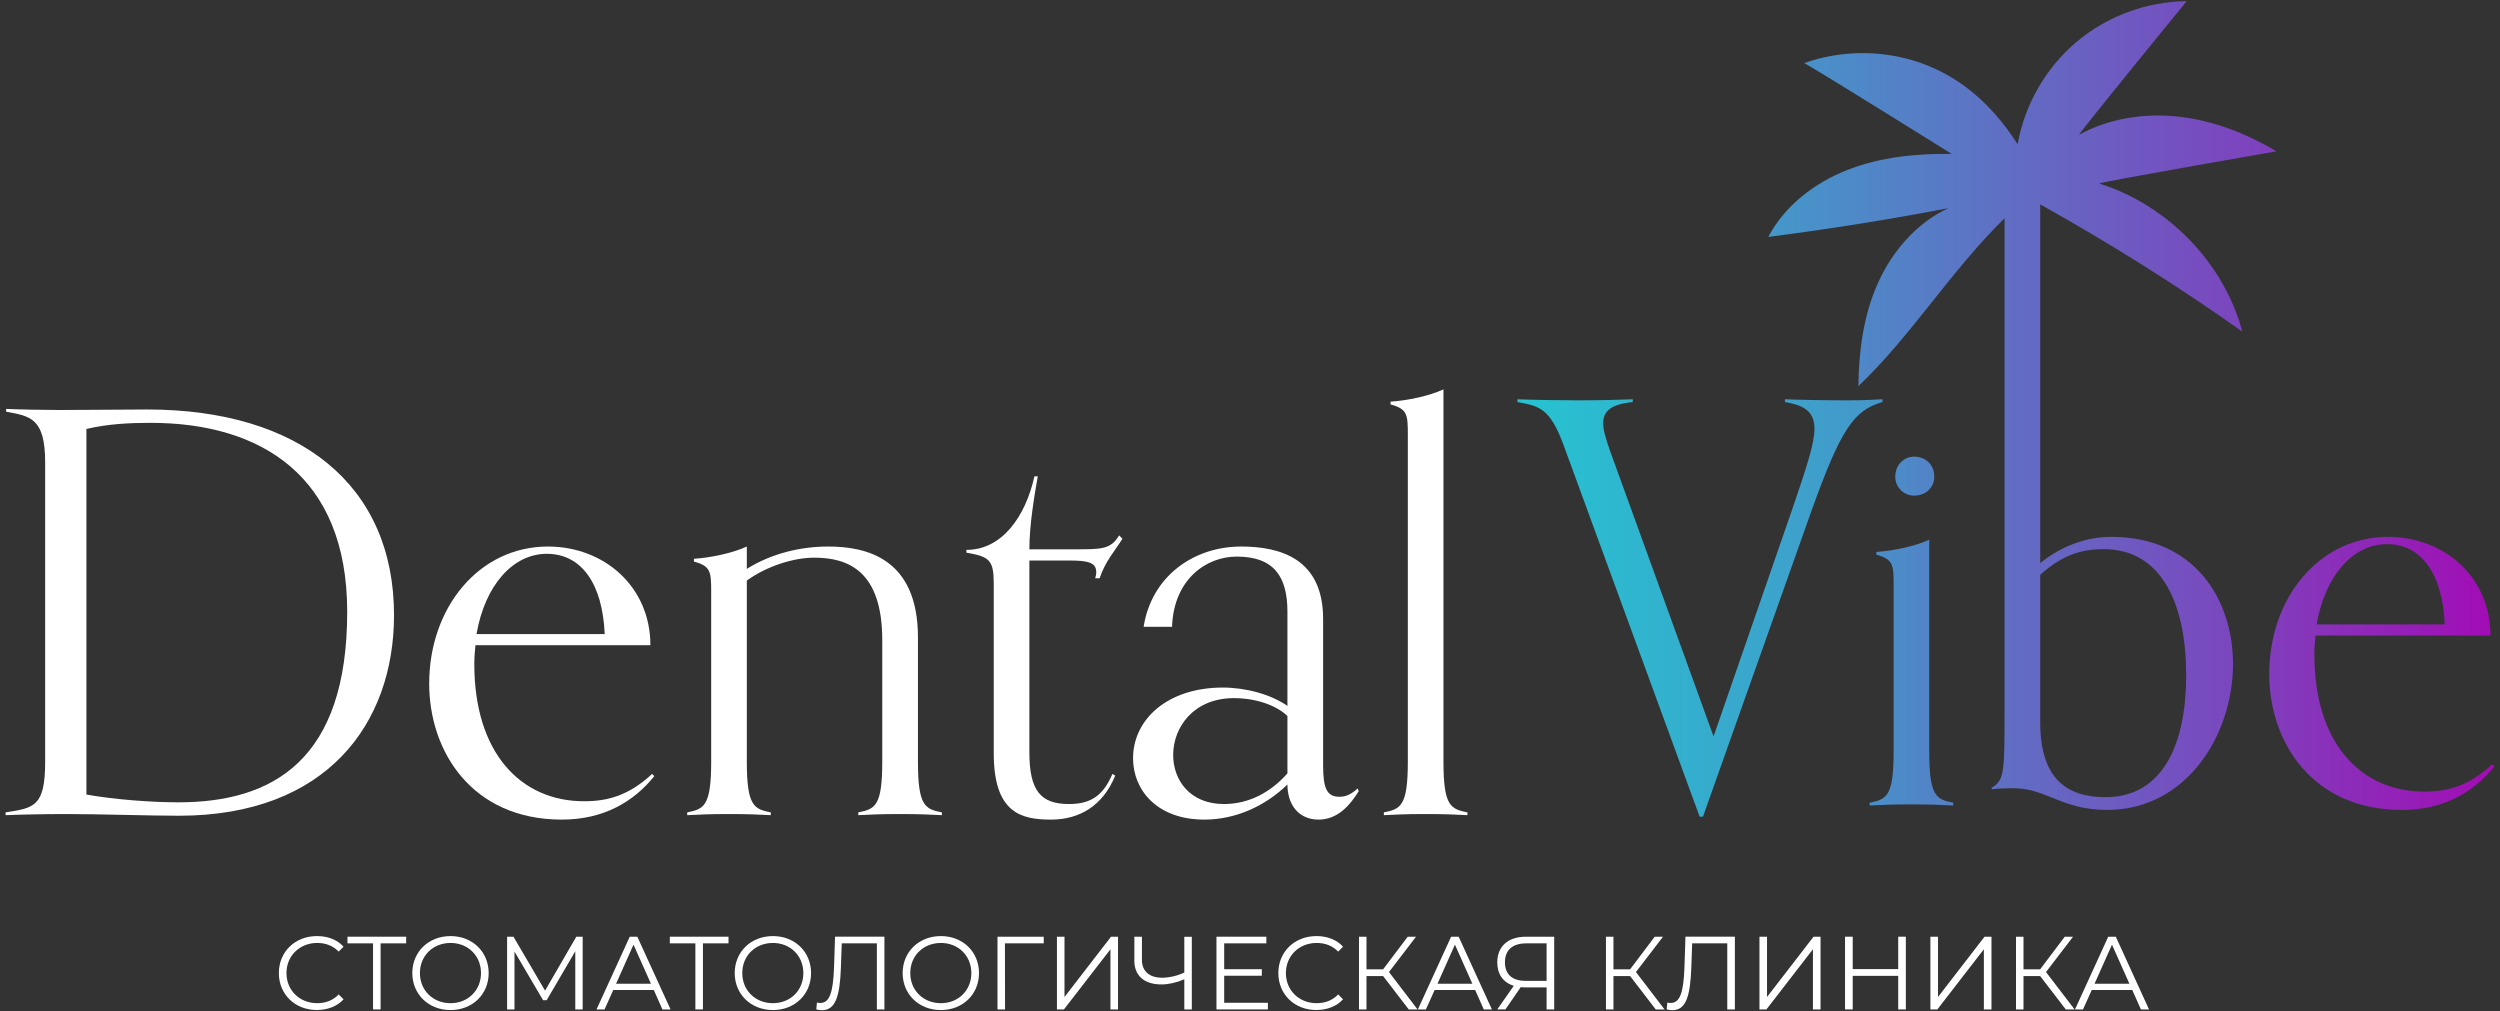 <?xml version="1.0" encoding="UTF-8"?> <svg xmlns="http://www.w3.org/2000/svg" width="440" height="178" viewBox="0 0 440 178" fill="none"><rect x="0" y="0" width="440" height="178" fill="#333333" stroke="none"/> <path d="M49.078 171.26C49.078 167.51 51.928 164.75 55.788 164.75C57.658 164.75 59.338 165.37 60.468 166.62L59.608 167.48C58.568 166.42 57.288 165.96 55.828 165.96C52.738 165.96 50.418 168.23 50.418 171.26C50.418 174.3 52.738 176.56 55.828 176.56C57.288 176.56 58.568 176.1 59.608 175.02L60.468 175.88C59.338 177.12 57.648 177.76 55.768 177.76C51.928 177.77 49.078 175.01 49.078 171.26Z" fill="white"></path> <path d="M71.486 166.03H66.986V177.66H65.656V166.03H61.156V164.86H71.486V166.03Z" fill="white"></path> <path d="M72.566 171.26C72.566 167.53 75.416 164.75 79.296 164.75C83.136 164.75 86.006 167.51 86.006 171.26C86.006 175.01 83.136 177.77 79.296 177.77C75.426 177.77 72.566 174.99 72.566 171.26ZM84.656 171.26C84.656 168.21 82.366 165.96 79.296 165.96C76.206 165.96 73.906 168.21 73.906 171.26C73.906 174.31 76.206 176.56 79.296 176.56C82.366 176.56 84.656 174.31 84.656 171.26Z" fill="white"></path> <path d="M102.55 164.86V177.66H101.25V167.42L96.22 176.03H95.58L90.55 167.47V177.66H89.25V164.86H90.37L95.93 174.35L101.43 164.86H102.55V164.86Z" fill="white"></path> <path d="M115.068 174.24H107.938L106.398 177.66H104.988L110.838 164.86H112.168L118.018 177.66H116.588L115.068 174.24ZM114.568 173.14L111.498 166.26L108.428 173.14H114.568Z" fill="white"></path> <path d="M128.217 166.03H123.717V177.66H122.387V166.03H117.887V164.86H128.217V166.03Z" fill="white"></path> <path d="M129.309 171.26C129.309 167.53 132.159 164.75 136.039 164.75C139.879 164.75 142.749 167.51 142.749 171.26C142.749 175.01 139.879 177.77 136.039 177.77C132.159 177.77 129.309 174.99 129.309 171.26ZM141.389 171.26C141.389 168.21 139.099 165.96 136.029 165.96C132.939 165.96 130.639 168.21 130.639 171.26C130.639 174.31 132.939 176.56 136.029 176.56C139.109 176.56 141.389 174.31 141.389 171.26Z" fill="white"></path> <path d="M155.658 164.86V177.66H154.328V166.03H148.148L147.998 170.31C147.818 175.43 147.008 177.79 144.688 177.79C144.358 177.79 144.048 177.75 143.668 177.66L143.778 176.45C144.018 176.5 144.178 176.52 144.378 176.52C146.008 176.52 146.628 174.65 146.788 170.34L146.968 164.85H155.658V164.86Z" fill="white"></path> <path d="M158.867 171.26C158.867 167.53 161.717 164.75 165.597 164.75C169.437 164.75 172.307 167.51 172.307 171.26C172.307 175.01 169.437 177.77 165.597 177.77C161.717 177.77 158.867 174.99 158.867 171.26ZM170.957 171.26C170.957 168.21 168.667 165.96 165.597 165.96C162.507 165.96 160.207 168.21 160.207 171.26C160.207 174.31 162.507 176.56 165.597 176.56C168.667 176.56 170.957 174.31 170.957 171.26Z" fill="white"></path> <path d="M183.689 166.03H176.869L176.889 177.66H175.559V164.86H183.699V166.03H183.689Z" fill="white"></path> <path d="M186.02 164.86H187.35V175.47L195.54 164.86H196.77V177.66H195.44V167.07L187.25 177.66H186.02V164.86Z" fill="white"></path> <path d="M209.758 164.86V177.66H208.438V172.36C207.028 172.96 205.638 173.26 204.398 173.26C201.398 173.26 199.648 171.72 199.648 169.09V164.87H200.978V168.95C200.978 170.94 202.298 172.08 204.528 172.08C205.768 172.08 207.128 171.77 208.438 171.17V164.88H209.758V164.86Z" fill="white"></path> <path d="M223.148 176.49V177.66H214.098V164.86H222.878V166.03H215.458V170.58H222.078V171.73H215.458V176.49H223.148V176.49Z" fill="white"></path> <path d="M224.988 171.26C224.988 167.51 227.838 164.75 231.698 164.75C233.568 164.75 235.248 165.37 236.378 166.62L235.518 167.48C234.478 166.42 233.198 165.96 231.728 165.96C228.638 165.96 226.318 168.23 226.318 171.26C226.318 174.3 228.638 176.56 231.728 176.56C233.188 176.56 234.468 176.1 235.518 175.02L236.378 175.88C235.248 177.12 233.558 177.76 231.678 177.76C227.838 177.77 224.988 175.01 224.988 171.26Z" fill="white"></path> <path d="M243.43 171.79H240.5V177.66H239.18V164.86H240.5V170.6H243.43L247.76 164.86H249.22L244.46 171.08L249.49 177.66H247.94L243.43 171.79Z" fill="white"></path> <path d="M259.627 174.24H252.497L250.957 177.66H249.547L255.397 164.86H256.727L262.577 177.66H261.147L259.627 174.24ZM259.137 173.14L256.067 166.26L252.997 173.14H259.137Z" fill="white"></path> <path d="M273.539 164.86V177.66H272.2V173.78H268.38C268.12 173.78 267.89 173.76 267.65 173.74L264.96 177.65H263.52L266.43 173.5C264.56 172.93 263.52 171.47 263.52 169.39C263.52 166.48 265.51 164.86 268.57 164.86H273.539ZM268.49 172.63H272.2V166.03H268.62C266.24 166.03 264.87 167.18 264.87 169.36C264.87 171.44 266.11 172.63 268.49 172.63Z" fill="white"></path> <path d="M286.898 171.79H283.968V177.66H282.648V164.86H283.968V170.6H286.898L291.228 164.86H292.688L287.928 171.08L292.958 177.66H291.408L286.898 171.79Z" fill="white"></path> <path d="M305.34 164.86V177.66H304V166.03H297.82L297.67 170.31C297.49 175.43 296.68 177.79 294.36 177.79C294.03 177.79 293.72 177.75 293.34 177.66L293.45 176.45C293.69 176.5 293.85 176.52 294.05 176.52C295.68 176.52 296.3 174.65 296.46 170.34L296.64 164.85H305.34V164.86Z" fill="white"></path> <path d="M309.656 164.86H310.996V175.47L319.186 164.86H320.416V177.66H319.076V167.07L310.886 177.66H309.666V164.86H309.656Z" fill="white"></path> <path d="M335.427 164.86V177.66H334.087V171.75H326.077V177.66H324.727V164.86H326.077V170.56H334.087V164.86H335.427Z" fill="white"></path> <path d="M339.75 164.86H341.09V175.47L349.28 164.86H350.5V177.66H349.16V167.07L340.97 177.66H339.75V164.86Z" fill="white"></path> <path d="M359.066 171.79H356.136V177.66H354.816V164.86H356.136V170.6H359.066L363.396 164.86H364.856L360.096 171.08L365.126 177.66H363.576L359.066 171.79Z" fill="white"></path> <path d="M375.279 174.24H368.149L366.609 177.66H365.199L371.049 164.86H372.379L378.229 177.66H376.799L375.279 174.24ZM374.779 173.14L371.709 166.26L368.639 173.14H374.779Z" fill="white"></path> <path d="M394.649 58.36C391.459 46.36 381.579 36.09 369.459 32.3C369.679 32.02 400.659 26.63 400.659 26.63C395.429 23.52 389.629 21.24 383.589 20.55C377.539 19.85 371.229 20.79 365.909 23.73C365.909 23.38 384.849 0.21 384.849 0.21C377.799 0.26 370.799 2.86 365.419 7.42C360.039 11.97 356.319 18.45 355.109 25.4C350.489 18.14 344.749 13.46 338.139 11.11C331.539 8.76 324.119 8.76 317.519 11.11C317.939 11.13 343.509 27.09 343.509 27.09C337.289 27 330.969 27.63 325.169 29.9C319.369 32.17 314.109 36.19 311.219 41.7C321.849 40.33 332.419 38.65 342.919 36.64C337.399 39.17 333.039 44.17 330.509 49.83C327.979 55.48 327.139 61.76 327.079 67.96C336.379 59.12 343.389 47.62 352.799 38.42V125.09C352.799 135.78 352.799 137.35 350.539 138.63V138.92C351.919 138.73 353.089 138.73 354.369 138.73C360.149 138.73 362.899 142.55 370.849 142.55C384.769 142.55 393.009 129.41 393.009 116.86C393.009 105.38 386.149 94.49 371.629 94.49C367.309 94.49 362.999 95.96 359.079 99.1V35.97C371.359 42.82 383.229 50.28 394.649 58.36ZM370.259 96.65C380.649 96.65 384.769 106.66 384.769 118.82C384.769 130.49 380.949 140.3 370.549 140.3C363.489 140.3 359.079 136.77 359.079 127.15V101.16C363.289 97.34 366.919 96.65 370.259 96.65Z" fill="url(#paint0_linear_2418_6)"></path> <path d="M25.898 72.07C20.898 72.07 16.578 72.16 10.398 72.16C7.748 72.16 3.238 72.07 1.078 71.97V72.46C5.298 73.24 7.948 73.54 7.948 81.38V134.05C7.948 142 5.988 142.19 0.988 142.98V143.47C3.138 143.37 7.948 143.27 11.578 143.27C17.458 143.27 26.388 143.57 31.488 143.57C57.478 143.57 69.348 127.38 69.348 108.26C69.348 85.4 52.768 72.07 25.898 72.07ZM31.388 141.21C26.678 141.21 20.108 140.72 15.208 139.84V75.5C18.938 74.61 22.758 74.42 26.488 74.42C45.908 74.42 61.108 83.74 61.108 107.67C61.108 133.76 48.068 141.21 31.388 141.21Z" fill="white"></path> <path d="M114.769 136.21C110.649 140.04 106.919 141.02 102.799 141.02C91.619 141.02 83.479 132.48 83.479 116.89C83.479 115.71 83.579 114.53 83.679 113.55H114.469C114.469 103.25 106.329 96.19 96.429 96.19C84.359 96.19 75.539 106.88 75.539 120.32C75.539 132.29 83.089 144.25 98.879 144.25C106.239 144.25 111.529 141.11 115.159 136.6L114.769 136.21ZM96.229 97.47C102.309 97.47 106.039 102.67 106.429 111.59H83.869C85.339 103.06 90.249 97.47 96.229 97.47Z" fill="white"></path> <path d="M161.559 134.05V112.18C161.559 98.15 152.339 96.19 145.759 96.19C140.959 96.19 135.859 97.37 131.439 100.12V96.19C128.889 97.37 125.069 98.15 122.129 98.35V98.84C125.069 99.62 125.169 100.61 125.169 104.14V134.05C125.169 141.9 123.889 142.39 120.949 142.98V143.47C123.109 143.37 124.679 143.27 128.309 143.27C131.929 143.27 133.499 143.37 135.659 143.47V142.98C132.719 142.39 131.439 141.9 131.439 134.05V102.18C134.979 99.62 139.679 98.15 143.309 98.15C149.299 98.15 155.279 100.51 155.279 112.67V134.05C155.279 141.9 153.999 142.39 151.059 142.98V143.47C153.219 143.37 154.789 143.27 158.419 143.27C162.049 143.27 163.619 143.37 165.769 143.47V142.98C162.829 142.39 161.559 141.9 161.559 134.05Z" fill="white"></path> <path d="M188.14 141.51C183.14 141.51 181.17 139.15 181.17 132.39V98.65H188.24C191.57 98.65 192.94 99.04 192.94 100.71C192.94 101.1 192.85 101.49 192.75 101.78H193.53C194.61 98.65 196.08 97.17 197.55 94.82L196.97 94.23C195.49 96.68 193.93 96.68 189.22 96.68H181.17C181.17 92.37 182.06 87.17 182.65 83.83H182.06C180.49 90.9 176.37 96.78 170.09 96.78V97.27C174.11 97.96 174.9 98.55 174.9 102.67V132.58C174.9 143.17 179.8 144.25 185 144.25C190 144.25 194.12 141.8 196.28 136.51L195.79 136.21C194.12 140.13 191.87 141.51 188.14 141.51Z" fill="white"></path> <path d="M238.948 138.76C237.568 140.04 236.588 140.23 235.708 140.23C233.548 140.23 232.868 138.76 232.868 134.74V108.94C232.868 98.45 225.508 96.19 218.448 96.19C210.008 96.19 202.658 101.49 201.278 110.32H206.278C206.578 101.88 212.368 97.96 217.658 97.96C224.228 97.96 226.588 101.49 226.588 107.67V124.24C223.648 122.19 219.228 121.01 215.208 121.01C205.498 121.01 199.418 126.6 199.418 133.46C199.418 139.05 203.638 144.25 211.968 144.25C217.558 144.25 222.758 141.8 226.588 138.07C226.588 141.61 228.548 144.25 232.078 144.25C235.508 144.25 237.668 141.61 239.138 139.25L238.948 138.76ZM226.588 136.11C223.738 139.35 219.918 141.51 215.408 141.51C209.418 141.51 206.478 137.29 206.478 132.88C206.478 127.97 210.108 122.87 217.168 122.87C220.898 122.87 224.528 124.05 226.588 126.01V136.11Z" fill="white"></path> <path d="M254.049 134.05V68.53C251.499 69.71 247.679 70.5 244.739 70.69V71.18C247.679 71.97 247.779 72.95 247.779 76.48V134.05C247.779 141.9 246.499 142.39 243.559 142.98V143.47C245.719 143.37 247.289 143.27 250.909 143.27C254.539 143.27 256.109 143.37 258.269 143.47V142.98C255.329 142.39 254.049 141.9 254.049 134.05Z" fill="white"></path> <path d="M324.836 70.46C321.206 70.46 316.306 70.37 314.146 70.27V70.76C317.776 71.35 319.346 72.62 319.346 75.47C319.346 78.11 317.876 82.43 315.616 89.1L301.586 129.61L283.346 79.29C282.656 77.33 282.166 75.76 282.166 74.48C282.166 72.33 283.546 71.15 287.366 70.76V70.27C285.206 70.37 281.386 70.46 277.756 70.46C274.416 70.46 269.126 70.37 267.066 70.27V70.76C270.886 71.44 272.756 71.84 275.106 78.11L299.136 143.73H299.726L318.656 90.37C324.046 75.27 326.306 72.23 331.306 70.76V70.27C329.246 70.37 328.166 70.46 324.836 70.46Z" fill="url(#paint1_linear_2418_6)"></path> <path d="M336.909 80.37C335.039 80.37 333.569 81.84 333.569 83.9C333.569 85.76 335.039 87.23 336.909 87.23C338.969 87.23 340.439 85.76 340.439 83.9C340.439 81.84 338.969 80.37 336.909 80.37ZM339.549 132.35V94.98C336.999 96.16 333.179 96.95 330.239 97.14V97.63C333.179 98.42 333.279 99.4 333.279 102.93V132.35C333.279 140.2 331.999 140.69 329.059 141.28V141.77C331.219 141.67 332.789 141.57 336.419 141.57C340.039 141.57 341.609 141.67 343.769 141.77V141.28C340.829 140.69 339.549 140.2 339.549 132.35Z" fill="url(#paint2_linear_2418_6)"></path> <path d="M438.617 134.51C434.497 138.34 430.767 139.32 426.657 139.32C415.467 139.32 407.327 130.78 407.327 115.19C407.327 114.01 407.427 112.83 407.527 111.85H438.327C438.327 101.55 430.187 94.49 420.277 94.49C408.217 94.49 399.387 105.18 399.387 118.62C399.387 130.59 406.937 142.55 422.727 142.55C430.087 142.55 435.377 139.41 439.007 134.9L438.617 134.51ZM420.077 95.77C426.167 95.77 429.887 100.97 430.277 109.89H407.727C409.197 101.36 414.097 95.77 420.077 95.77Z" fill="url(#paint3_linear_2418_6)"></path> <defs> <linearGradient id="paint0_linear_2418_6" x1="311.219" y1="71.385" x2="400.659" y2="71.385" gradientUnits="userSpaceOnUse"> <stop stop-color="#4498CA"></stop> <stop offset="1" stop-color="#803FBD"></stop> </linearGradient> <linearGradient id="paint1_linear_2418_6" x1="267.066" y1="107.003" x2="331.306" y2="107.003" gradientUnits="userSpaceOnUse"> <stop stop-color="#25C4D1"></stop> <stop offset="1" stop-color="#4596CA"></stop> </linearGradient> <linearGradient id="paint2_linear_2418_6" x1="329.059" y1="111.073" x2="343.769" y2="111.073" gradientUnits="userSpaceOnUse"> <stop stop-color="#4990C9"></stop> <stop offset="1" stop-color="#557FC6"></stop> </linearGradient> <linearGradient id="paint3_linear_2418_6" x1="399.387" y1="118.523" x2="439.007" y2="118.523" gradientUnits="userSpaceOnUse"> <stop stop-color="#813DBC"></stop> <stop offset="1" stop-color="#A20CB5"></stop> </linearGradient> </defs> </svg> 